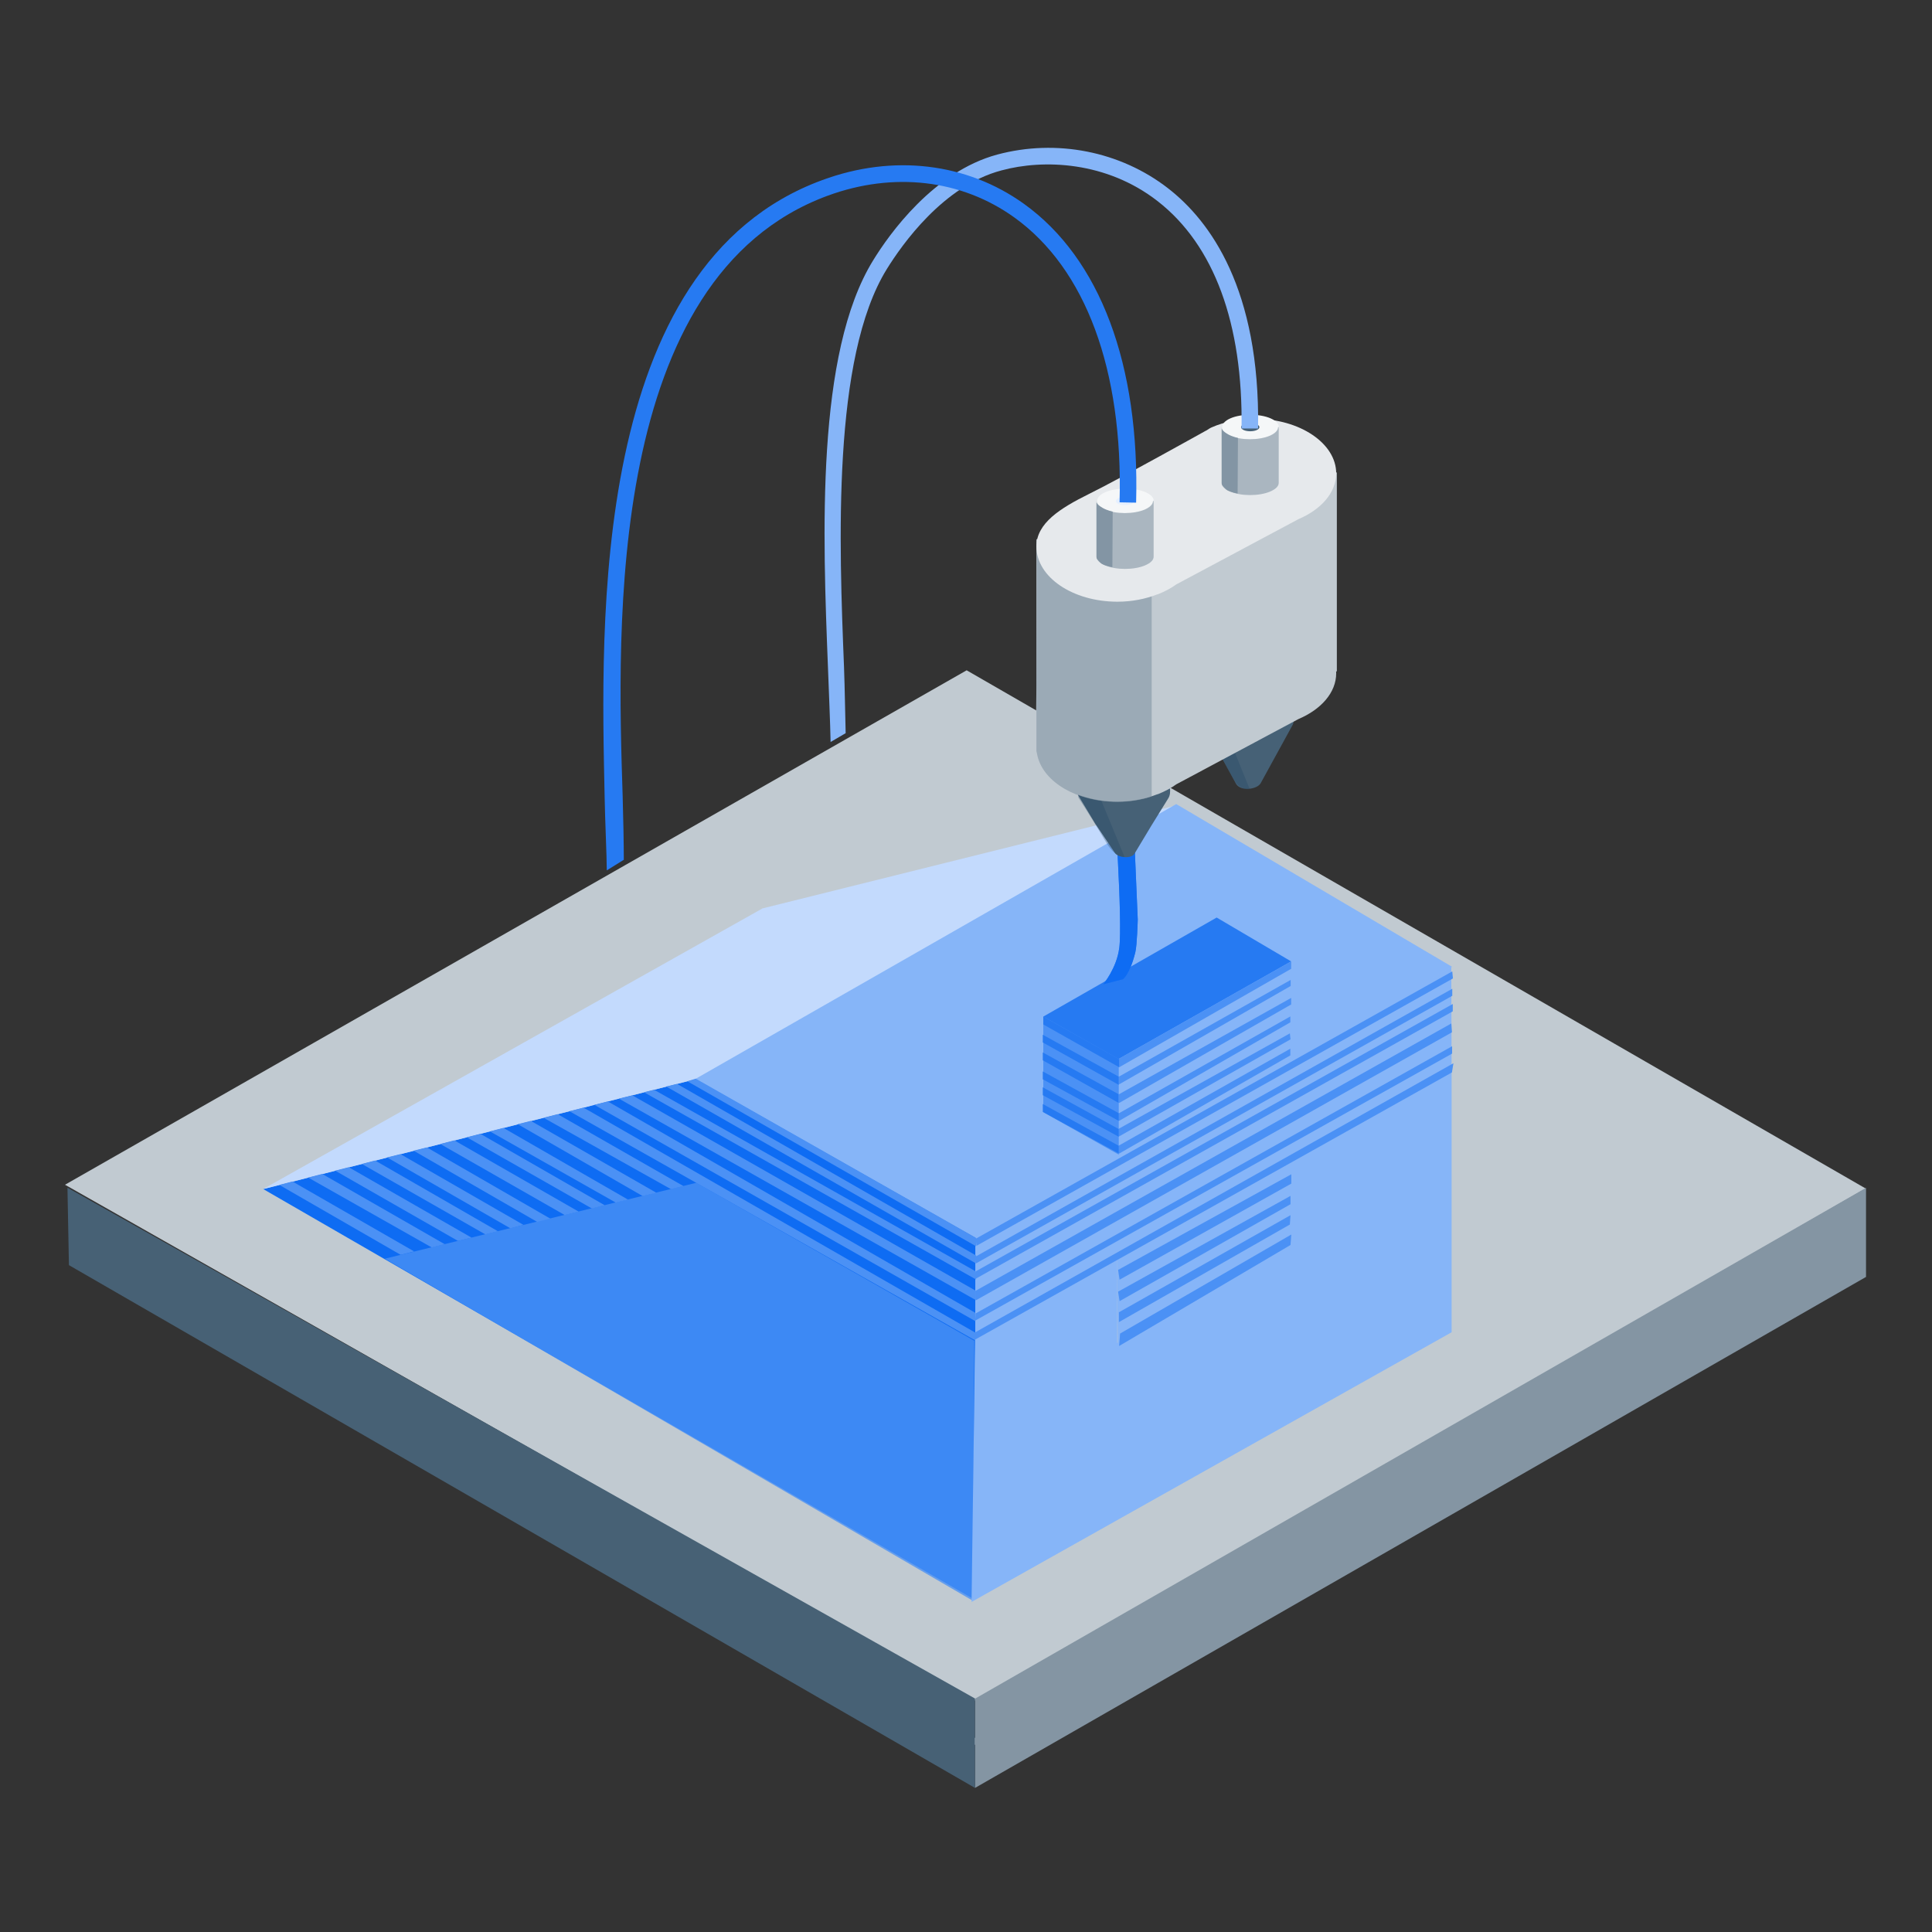 <?xml version="1.0" encoding="UTF-8"?><svg id="fused_depositon_modeling" xmlns="http://www.w3.org/2000/svg" viewBox="0 0 118 118"><rect x="0" y="0" width="118" height="118" fill="#333333" stroke="none"/><defs><style>.cls-1{fill:#e6f0fe;}.cls-2{fill:#e6e9ec;}.cls-3{fill:#f5f7f8;}.cls-4{fill:#8495a3;}.cls-5{fill:#86b5f8;}.cls-6{fill:#c1cad1;}.cls-7{fill:#c3dafd;}.cls-8{fill:#0e6cf3;}.cls-9{fill:#466176;}.cls-10{fill:#476175;}.cls-11{fill:#267af2;}.cls-12,.cls-13{fill:#8395a4;}.cls-14,.cls-15{fill:#4b91f5;}.cls-16{fill:#1f4361;opacity:.3;}.cls-16,.cls-15,.cls-13{isolation:isolate;}.cls-15{opacity:.78;}.cls-13{opacity:.6;}</style></defs><path class="cls-14" d="M67.22,72.46v3.71s-6.58,3.76-6.58,3.76l.02-3.77,6.55-3.69Z"/><path class="cls-14" d="M86.63,70.79c-.07,2.23-1.58,4.45-4.54,6.16-6.05,3.5-15.88,3.5-21.93,0-2.96-1.71-4.47-3.93-4.54-6.16-.07-2.36,1.44-4.71,4.54-6.5,6.05-3.5,15.88-3.5,21.93,0,3.1,1.79,4.61,4.16,4.54,6.5Z"/><path class="cls-7" d="M71.12,73.76c2.77,0,5.02-1.3,5.02-2.9s-2.25-2.9-5.02-2.9-5.02,1.3-5.02,2.9,2.25,2.9,5.02,2.9Z"/><path class="cls-3" d="M59.24,106.57c.68,0,1.23-.1,1.23-.22s-.55-.22-1.23-.22-1.23,.1-1.23,.22,.55,.22,1.23,.22Z"/><path class="cls-6" d="M59.6,103.89L3.97,72.36l55.07-31.42,54.91,31.65-54.35,31.3Z"/><path class="cls-4" d="M113.97,77.99l-54.42,31.21v-5.45l54.42-31.2v5.44Z"/><path class="cls-10" d="M59.55,109.2L4.21,77.27l-.09-4.73,55.43,31.2v5.45Z"/><polygon class="cls-8" points="59.62 75.61 59.59 78.83 59.59 79.4 59.58 80.19 59.58 81.4 59.57 81.87 59.45 97.66 16.07 72.62 16.36 72.55 30.74 68.89 34.06 68.05 34.78 67.87 35.64 67.65 36.31 67.47 37.86 67.08 38.62 66.9 42.52 65.9 59.62 75.61"/><path class="cls-15" d="M23.49,76.88l19.04-4.64,16.98,9.65-.09,15.88-35.93-20.9Z"/><path class="cls-5" d="M59.56,81.36l8.68-4.84v5.5l10.54-5.94-.02-5.33,9.9-5.52v16.14l-29.32,16.47,.22-16.48Z"/><path class="cls-7" d="M46.54,55.49l25.39-6.32-29.4,16.73-26.47,6.73,30.48-17.13Z"/><path class="cls-5" d="M88.68,59.05l-29.04,16.58-17.17-9.73,29.37-16.79,16.85,9.94Z"/><path class="cls-5" d="M68.29,64.57l10.47-5.92v5.93l9.88-5.53,.02,6.31-9.85,5.58-.02,5.45-10.52,5.99-.04-5.42-8.66,4.87v-6.43l8.69-4.81,.04-6.01Z"/><path class="cls-14" d="M63.72,62.08v5.85s4.61,2.59,4.61,2.59v-5.93s-4.61-2.52-4.61-2.52Z"/><path class="cls-11" d="M63.72,62.09l10.59-6.05,4.55,2.68-10.54,5.96-4.6-2.59Z"/><path class="cls-14" d="M78.86,58.72v.45l-10.53,6.03v-.53s10.53-5.95,10.53-5.95Z"/><path class="cls-14" d="M78.83,59.85v.37s-10.48,6.01-10.48,6.01v-.48l10.48-5.9Z"/><path class="cls-14" d="M78.86,60.95v.4l-10.53,6.03v-.54l10.53-5.89Z"/><path class="cls-14" d="M78.81,62.08v.36s-10.48,6.03-10.48,6.03v-.47s10.48-5.92,10.48-5.92Z"/><path class="cls-14" d="M78.78,63.11l.04,.37-10.49,5.94v-.48s10.46-5.83,10.46-5.83Z"/><path class="cls-14" d="M78.81,64.06v.4l-10.48,6.01v-.5s10.48-5.92,10.48-5.92Z"/><path class="cls-11" d="M63.72,62.09v.48s4.63,2.61,4.63,2.61v-.49s-4.63-2.6-4.63-2.6Z"/><path class="cls-11" d="M63.69,63.19v.48l4.64,2.59v-.5s-4.64-2.56-4.64-2.56Z"/><path class="cls-11" d="M63.69,64.28v.48s4.63,2.6,4.63,2.6v-.53s-4.63-2.55-4.63-2.55Z"/><path class="cls-11" d="M63.69,65.44v.48s4.64,2.54,4.64,2.54v-.47l-4.64-2.55Z"/><path class="cls-11" d="M63.69,66.41v.48s4.64,2.54,4.64,2.54v-.47l-4.64-2.55Z"/><path class="cls-11" d="M63.69,67.43v.48l4.64,2.54v-.47s-4.64-2.55-4.64-2.55Z"/><path class="cls-14" d="M78.87,71.71v.58s-10.49,5.87-10.49,5.87l-.09-.6,10.58-5.84Z"/><path class="cls-14" d="M78.82,73.03v.52s-10.44,5.92-10.44,5.92l-.09-.58,10.53-5.85Z"/><path class="cls-14" d="M78.82,74.23l-.04,.56-10.44,5.96v-.6l10.48-5.93Z"/><path class="cls-14" d="M78.87,75.4l-.05,.64-10.47,6.17,.06-.76,10.46-6.05Z"/><path class="cls-14" d="M88.7,59.33l.04,.43-29.1,16.33-.05-.43,29.11-16.33Z"/><path class="cls-14" d="M88.7,60.39v.43l-29.1,16.35v-.43s29.1-16.35,29.1-16.35Z"/><path class="cls-14" d="M88.73,61.32v.45s-29.12,16.32-29.12,16.32v-.45s29.12-16.32,29.12-16.32Z"/><path class="cls-14" d="M88.64,62.51l.04,.54-29.08,16.37v-.59s29.04-16.32,29.04-16.32Z"/><path class="cls-14" d="M88.69,64.35v-.45s-29.1,16.32-29.1,16.32l-.03,.44,29.13-16.31Z"/><path class="cls-14" d="M88.77,64.94l-.09,.56-29.11,16.31-.02-.43,29.22-16.44Z"/><path class="cls-11" d="M68.36,57.92c.22-1.71-.33-9.43-.33-9.43l1.13-.09,.33,7.76s-.04,1.57-.15,2.01c-.34,1.36-.75,1.64-.75,1.64l-1.21,.31s.83-.99,.98-2.22h0Z"/><path class="cls-8" d="M68.36,57.92c.22-1.71-.33-9.43-.33-9.43l1.13-.09,.33,7.76s-.04,1.57-.15,2.01c-.34,1.36-.75,1.64-.75,1.64l-1.21,.31s.83-.99,.98-2.22h0Z"/><path class="cls-9" d="M68.66,47.72h-2.47c-.4-.02-.5,.6-.31,.9l1.01,1.68,1.21,1.8c.2,.29,.97,.36,1.18,.06l1.04-1.73,1.04-1.68c.2-.31,.13-1.02-.27-1.03h-2.44s0,0,0,0Z"/><path class="cls-16" d="M66.21,47.86l.67,.1,1.8,4.37s-.54,.15-1.19-.99c-.39-.67-1.12-1.85-1.6-2.58-.1-.13,0-.67,0-.67l.31-.23h0Z"/><path class="cls-9" d="M76.19,43.3h-2.48c-.4-.02-.52,.6-.31,.91l1.01,1.69,1.07,1.95c.25,.49,1.26,.39,1.51,0l1.93-3.52c.2-.31,.13-1.03-.27-1.03h-2.45s0,0,0,0Z"/><path class="cls-16" d="M73.7,43.32c.17-.05,.65,0,.65,0l1.98,4.88s-.43,.1-.82-.36c-.17-.2-.7-1.23-.91-1.62-.48-.9-.65-1.23-1.15-1.99-.1-.15-.15-.55-.06-.7,.05-.09,.23-.2,.33-.23h-.01Z"/><path class="cls-6" d="M79.3,43.92c1.39-.59,2.31-1.62,2.31-2.8,0-1.83-2.22-3.33-4.95-3.33-.97,0-1.88,.18-2.65,.52-.12,.05-.23,.13-.34,.2h-.01s-5.28,2.95-7.17,3.88c-1.73,.86-3.19,1.77-3.19,3.2,0,1.87,2.22,3.37,4.95,3.37,.9,0,1.72-.17,2.44-.45h.02c.43-.17,.81-.37,1.14-.61l7.45-3.98Z"/><path class="cls-6" d="M81.65,41l-18.24,5.18-.05-.02s-.06-.23-.06-.31c-.04-.99,0-3.93,0-3.93v-8.98l18.35-4.09v12.15Z"/><path class="cls-13" d="M70.34,31.33l-7.02,1.84-.02,8.75v3.95l.07,.32c.39,1.6,2.42,2.79,4.87,2.79,.76,0,1.46-.12,2.1-.33V31.33Z"/><path class="cls-2" d="M79.3,31.71c1.39-.59,2.31-1.62,2.31-2.8,0-1.83-2.22-3.33-4.95-3.33-.97,0-1.88,.18-2.65,.52-.12,.05-.23,.13-.34,.2h-.01s-5.28,2.95-7.17,3.88c-1.73,.86-3.19,1.77-3.19,3.2,0,1.87,2.22,3.37,4.95,3.37,.9,0,1.72-.17,2.44-.45h.02c.43-.17,.81-.37,1.14-.61l7.45-3.98Z"/><path class="cls-3" d="M70.46,30.6c0,.18-.17,.37-.5,.52-.67,.29-1.78,.29-2.45,0-.33-.15-.5-.33-.5-.52,0-.2,.16-.39,.5-.54,.67-.29,1.78-.29,2.45,0,.34,.15,.52,.34,.5,.54Z"/><path class="cls-13" d="M70.46,30.6v3.4c0,.2-.17,.38-.52,.53-.67,.29-1.78,.29-2.45,0-.34-.15-.52-.33-.52-.53v-3.4c0,.18,.17,.37,.5,.52,.67,.29,1.78,.29,2.45,0,.33-.15,.5-.33,.5-.52h.02Z"/><path class="cls-1" d="M68.71,30.85c.31,0,.56-.11,.56-.25s-.25-.25-.56-.25-.56,.11-.56,.25,.25,.25,.56,.25Z"/><path class="cls-12" d="M66.98,30.7s0,.11,.38,.33c.27,.15,.6,.22,.6,.22l-.02,3.39s-.36-.05-.64-.2c-.09-.05-.23-.22-.29-.29-.02-.04-.04-.07-.04-.11v-3.33h.01Z"/><path class="cls-3" d="M78.1,26.09c0,.18-.17,.37-.5,.52-.67,.29-1.78,.29-2.45,0-.33-.15-.5-.33-.5-.52,0-.2,.16-.39,.5-.54,.67-.29,1.78-.29,2.45,0,.34,.15,.52,.34,.5,.54Z"/><path class="cls-13" d="M78.1,26.09v3.4c0,.2-.17,.38-.52,.53-.67,.29-1.78,.29-2.45,0-.34-.15-.52-.33-.52-.53v-3.4c0,.18,.17,.37,.5,.52,.67,.29,1.78,.29,2.45,0,.33-.15,.5-.33,.5-.52h.02Z"/><path class="cls-9" d="M76.36,26.34c.31,0,.56-.11,.56-.25s-.25-.25-.56-.25-.56,.11-.56,.25,.25,.25,.56,.25Z"/><path class="cls-12" d="M74.63,26.2s0,.11,.38,.33c.27,.15,.6,.22,.6,.22l-.02,3.39s-.36-.05-.64-.2c-.09-.05-.23-.22-.29-.29-.02-.04-.04-.07-.04-.11v-3.33h.01Z"/><path class="cls-5" d="M50.73,45.32c-.02-1.09-.11-3.19-.16-4.53-.32-8.1-.75-19.21,2.76-24.89,.98-1.6,3.69-5.41,7.58-6.46,3.62-.97,7.52-.2,10.43,2.06,2.58,2,5.62,6.17,5.5,14.67h-1.01c.09-6.41-1.68-11.2-5.12-13.88-3.13-2.44-6.98-2.58-9.55-1.88-3.55,.94-6.07,4.53-7,6.03-3.35,5.42-2.91,16.79-2.61,24.31,.05,1.35,.07,2.92,.1,4.03l-.94,.55h.01Z"/><path class="cls-11" d="M38.12,52.5l-1.06,.66c0-.85-.11-3.18-.13-4.44-.22-10.55-.94-32.5,13.29-37.72,4.33-1.6,8.82-1.06,12.32,1.45,4.65,3.34,7.08,9.82,6.85,18.25l-1.01-.02c.22-8.09-2.07-14.27-6.43-17.4-3.23-2.32-7.38-2.8-11.39-1.33-13.55,4.98-12.86,26.39-12.53,36.68,.04,1.28,.07,3.02,.07,3.88h.01Z"/><polygon class="cls-14" points="59.58 81.4 59.57 81.87 34.78 67.87 35.64 67.65 59.58 81.4"/><polygon class="cls-14" points="41.74 72.44 40.98 72.63 33.2 68.27 34.06 68.05 41.74 72.44"/><polygon class="cls-14" points="40.09 72.85 39.25 73.05 31.62 68.66 32.42 68.46 40.09 72.85"/><polygon class="cls-14" points="38.36 73.27 37.61 73.45 29.92 69.1 30.74 68.89 30.75 68.89 38.36 73.27"/><polygon class="cls-14" points="36.93 73.61 36.15 73.81 28.51 69.46 29.34 69.25 36.93 73.61"/><polygon class="cls-14" points="35.34 74 34.49 74.21 26.89 69.87 27.75 69.65 35.34 74"/><polygon class="cls-14" points="33.61 74.43 32.81 74.63 25.26 70.28 26.07 70.08 33.61 74.43"/><polygon class="cls-14" points="31.97 74.81 31.17 75.02 23.64 70.69 24.46 70.49 31.97 74.81"/><polygon class="cls-14" points="30.41 75.2 29.64 75.39 22.1 71.09 22.91 70.88 30.41 75.2"/><polygon class="cls-14" points="28.8 75.59 27.97 75.79 20.47 71.5 21.3 71.29 28.8 75.59"/><polygon class="cls-14" points="27.16 75.99 26.37 76.19 18.82 71.92 19.68 71.7 27.16 75.99"/><polygon class="cls-14" points="25.29 76.43 24.47 76.64 17.06 72.37 17.86 72.16 25.29 76.43"/><polygon class="cls-14" points="59.58 80.19 59.57 80.69 36.3 67.48 37.12 67.27 59.58 80.19"/><polygon class="cls-14" points="59.61 78.84 59.61 79.41 59.59 79.4 37.8 67.1 38.62 66.9 59.59 78.83 59.61 78.84"/><polygon class="cls-14" points="59.62 78.15 39.33 66.71 39.95 66.56 59.61 77.66 59.62 78.15"/><polygon class="cls-14" points="59.6 77.16 40.69 66.36 41.35 66.2 59.63 76.69 59.6 77.16"/><polygon class="cls-14" points="59.62 76.12 41.98 66.04 42.49 65.88 59.62 75.61 59.62 76.12"/></svg>
